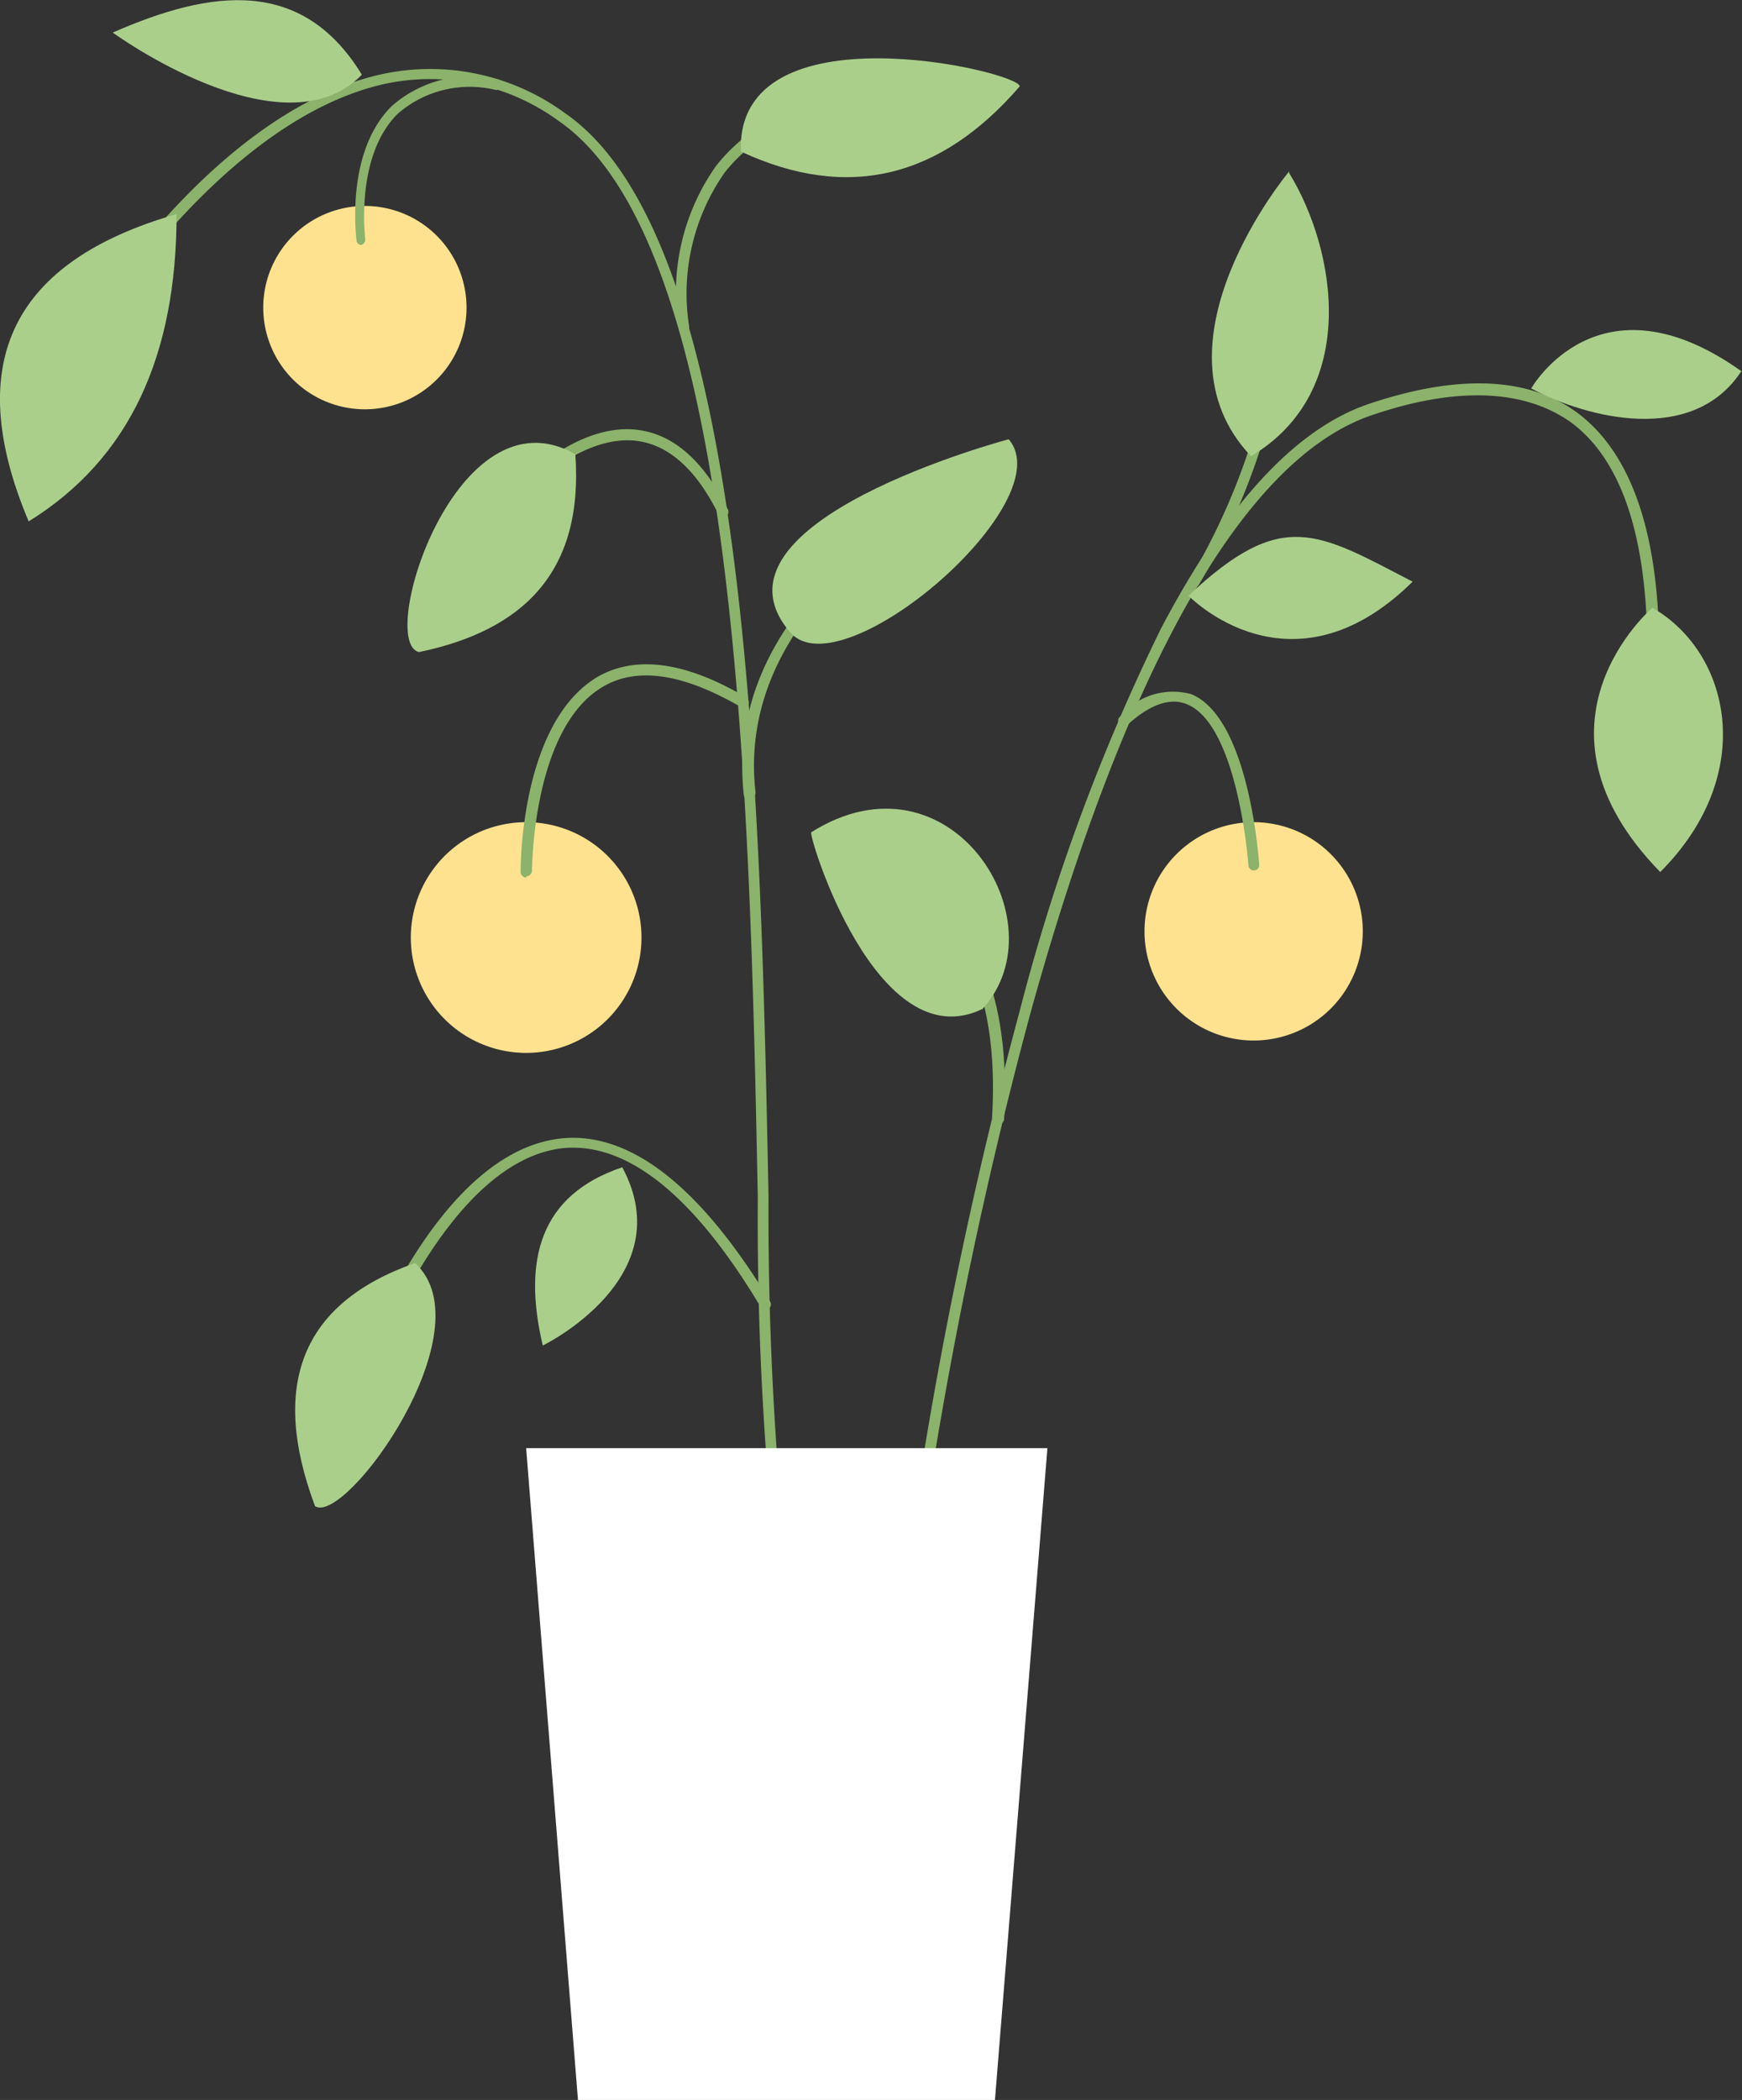<svg xmlns="http://www.w3.org/2000/svg" viewBox="0 0 53.47 64.44">
  <rect x="0" y="0" width="53.47" height="64.44" fill="#333333" stroke="none"/>
  <defs>
    <style>
      .cls-1 {
        fill: #8bb36b;
      }

      .cls-2 {
        fill: #aacf8b;
      }

      .cls-3 {
        fill: #ffe28f;
      }

      .cls-4 {
        fill: #fff;
      }
    </style>
  </defs>
  <g id="Layer_2" data-name="Layer 2">
    <g id="Group_43805" data-name="Group 43805">
      <g>
        <path id="Path_588827" data-name="Path 588827" class="cls-1" d="M24,48.34a.16.16,0,0,1-.16-.14,100,100,0,0,1-.58-11.48c-.25-12.31-.59-29.18-6.1-33a6.68,6.68,0,0,0-5.42-1.13C6.5,3.81,2.39,10.86,2.35,10.93a.17.17,0,1,1-.29-.16h0c.17-.3,4.22-7.25,9.6-8.48a7,7,0,0,1,5.68,1.18c5.66,3.89,6,20.86,6.25,33.25a103.91,103.91,0,0,0,.57,11.43.16.16,0,0,1-.14.19h0"/>
        <path id="Path_588828" data-name="Path 588828" class="cls-2" d="M11.1,2.28C9.27-.7,6.49-.33,3.46,1c0,0,5.2,3.79,7.64,1.3"/>
        <path id="Path_588829" data-name="Path 588829" class="cls-1" d="M21,10.22a.15.15,0,0,1-.16-.13,6.73,6.73,0,0,1,1.14-5c1.14-1.45,3-2.24,5.53-2.36a.18.18,0,0,1,.18.16h0a.18.18,0,0,1-.16.18c-2.43.11-4.21.86-5.29,2.23A6.48,6.48,0,0,0,21.15,10a.17.17,0,0,1-.13.2h0"/>
        <path id="Path_588830" data-name="Path 588830" class="cls-2" d="M22.74,4.65c3.31,1.54,6.15.79,8.56-2,0-.46-8.72-2.5-8.56,2"/>
        <path id="Path_588831" data-name="Path 588831" class="cls-1" d="M14.73,16.48a.17.17,0,0,1-.1,0,.17.17,0,0,1,0-.24c.1-.13,2.42-3.26,4.84-3.06,1.15.1,2.11.92,2.87,2.45a.16.16,0,0,1-.07.22h0a.16.16,0,0,1-.22-.07h0c-.7-1.42-1.58-2.17-2.59-2.26-2.25-.19-4.53,2.89-4.55,2.92a.17.17,0,0,1-.14.07"/>
        <path id="Path_588832" data-name="Path 588832" class="cls-2" d="M17.66,13.94c.26,3.62-1.61,5.41-4.8,6.07-1.3-.31,1.15-8.15,4.8-6.07"/>
        <path id="Path_588833" data-name="Path 588833" class="cls-3" d="M14.32,9.44a3.12,3.12,0,1,1-3.11-3.12h0a3.12,3.12,0,0,1,3.11,3.12h0"/>
        <path id="Path_588834" data-name="Path 588834" class="cls-1" d="M11.1,7.52a.16.16,0,0,1-.16-.15c0-.1-.35-2.69,1.08-4.11a3.67,3.67,0,0,1,3.24-.83.17.17,0,0,1,.14.19h0a.16.16,0,0,1-.19.14h0a3.36,3.36,0,0,0-3,.73c-1.32,1.3-1,3.81-1,3.84a.17.17,0,0,1-.14.19h0"/>
        <path id="Path_588835" data-name="Path 588835" class="cls-1" d="M23,24.54a.17.17,0,0,1-.17-.15c-.58-5.22,4.44-8.19,4.49-8.22a.19.19,0,0,1,.24,0,.18.18,0,0,1-.05.24h0c-.05,0-4.89,2.89-4.32,7.9a.17.17,0,0,1-.15.18h0"/>
        <path id="Path_588836" data-name="Path 588836" class="cls-2" d="M24.25,19.4c1.57,1.84,8.38-4,6.71-5.92,0,0-9.6,2.54-6.71,5.92"/>
        <path id="Path_588837" data-name="Path 588837" class="cls-3" d="M19.69,28.76a3.54,3.54,0,1,1-3.54-3.53,3.54,3.54,0,0,1,3.54,3.53h0"/>
        <path id="Path_588838" data-name="Path 588838" class="cls-1" d="M16.15,26.93a.18.18,0,0,1-.17-.17c0-.19,0-4.61,2.38-6,1.17-.66,2.7-.45,4.54.64a.17.17,0,0,1,.06.23h0a.16.16,0,0,1-.23.06c-1.73-1-3.14-1.24-4.2-.63-2.19,1.25-2.2,5.62-2.2,5.66a.18.18,0,0,1-.17.17Z"/>
        <path id="Path_588839" data-name="Path 588839" class="cls-1" d="M10.79,43.16c-.14,0-.18-.13-.16-.22.1-.31,2.49-7.51,6.55-8,2.13-.25,4.31,1.45,6.46,5a.17.17,0,0,1-.06.23.18.18,0,0,1-.23-.06c-2.07-3.46-4.14-5.1-6.13-4.87C13.38,35.74,11,43,11,43a.16.16,0,0,1-.16.12"/>
        <path id="Path_588840" data-name="Path 588840" class="cls-2" d="M12.74,38.76C9.2,40,8.3,42.56,9.67,46.22c.94.6,5.3-5.42,3.07-7.46"/>
        <path id="Path_588841" data-name="Path 588841" class="cls-2" d="M19.1,35.82c-2.53.85-3.06,2.84-2.44,5.47,0,0,4.27-2.07,2.44-5.47"/>
        <path id="Path_588842" data-name="Path 588842" class="cls-1" d="M28.12,47.34a.16.16,0,0,1-.16-.18h0a138.09,138.09,0,0,1,3.33-16.1,61.26,61.26,0,0,1,4.35-11.78c2-3.8,4.11-6.11,6.36-6.88,2.76-.93,4.92-.84,6.42.27,2.68,2,2.54,6.7,2.49,8.48,0,.2,0,.37,0,.5a.18.18,0,0,1-.16.18.17.17,0,0,1-.18-.16v0c0-.13,0-.31,0-.51,0-1.73.19-6.32-2.35-8.2-1.41-1-3.47-1.12-6.11-.22-3.91,1.32-7.54,7.7-10.5,18.42a139.92,139.92,0,0,0-3.32,16.06.16.16,0,0,1-.17.15"/>
        <path id="Path_588843" data-name="Path 588843" class="cls-1" d="M30.62,34.48a.18.18,0,0,1-.17-.17h0c.3-5-1.81-6.45-2.83-7.13l-.39-.28a.17.17,0,0,1,0-.24.15.15,0,0,1,.23,0,4.12,4.12,0,0,0,.36.25c1.07.71,3.29,2.2,3,7.43a.17.17,0,0,1-.17.16"/>
        <path id="Path_588844" data-name="Path 588844" class="cls-2" d="M24.9,25.54c-.1.07,2,7,5.26,5.42,2.43-2.68-1-8.1-5.26-5.42"/>
        <path id="Path_588845" data-name="Path 588845" class="cls-1" d="M36.62,18a.17.17,0,0,1-.1,0,.17.17,0,0,1,0-.23,20.24,20.24,0,0,0,2.79-8.91V8.76a.16.16,0,0,1,.18-.15.17.17,0,0,1,.15.18v.09a20.58,20.58,0,0,1-2.84,9.06.17.17,0,0,1-.14.08"/>
        <path id="Path_588846" data-name="Path 588846" class="cls-2" d="M39.57,5.26S35.13,10.56,38.4,14c3.35-2,2.62-6.33,1.17-8.69"/>
        <path id="Path_588847" data-name="Path 588847" class="cls-3" d="M41.83,28.57a3.35,3.35,0,1,1-3.35-3.34,3.35,3.35,0,0,1,3.35,3.34h0"/>
        <path id="Path_588848" data-name="Path 588848" class="cls-1" d="M38.48,26.71a.16.16,0,0,1-.16-.16s-.31-4.3-1.89-4.94c-.51-.21-1.13,0-1.83.64a.17.17,0,0,1-.23-.25h0a2.11,2.11,0,0,1,2.19-.7c1.77.71,2.08,5.05,2.09,5.23a.16.16,0,0,1-.16.18h0"/>
        <path id="Path_588849" data-name="Path 588849" class="cls-2" d="M36.48,18.28s3.14,3.26,6.88-.43c-2.93-1.52-4-2.28-6.88.43"/>
        <path id="Path_588850" data-name="Path 588850" class="cls-2" d="M50.72,18.65s-4.19,3.57.24,8.11c3-3,2.16-6.73-.24-8.11"/>
        <path id="Path_588851" data-name="Path 588851" class="cls-2" d="M47,11.92s2.06-3.65,6.45-.53c-1.49,2.28-4.75,1.44-6.45.53"/>
        <path id="Path_588852" data-name="Path 588852" class="cls-4" d="M30.54,64.44H17.74l-1.59-20h16Z"/>
        <path id="Path_588855" data-name="Path 588855" class="cls-2" d="M5.42,6.57C5.42,10.88,4,14.07.88,16-1.2,11.07.44,8,5.42,6.57"/>
      </g>
    </g>
  </g>
</svg>
